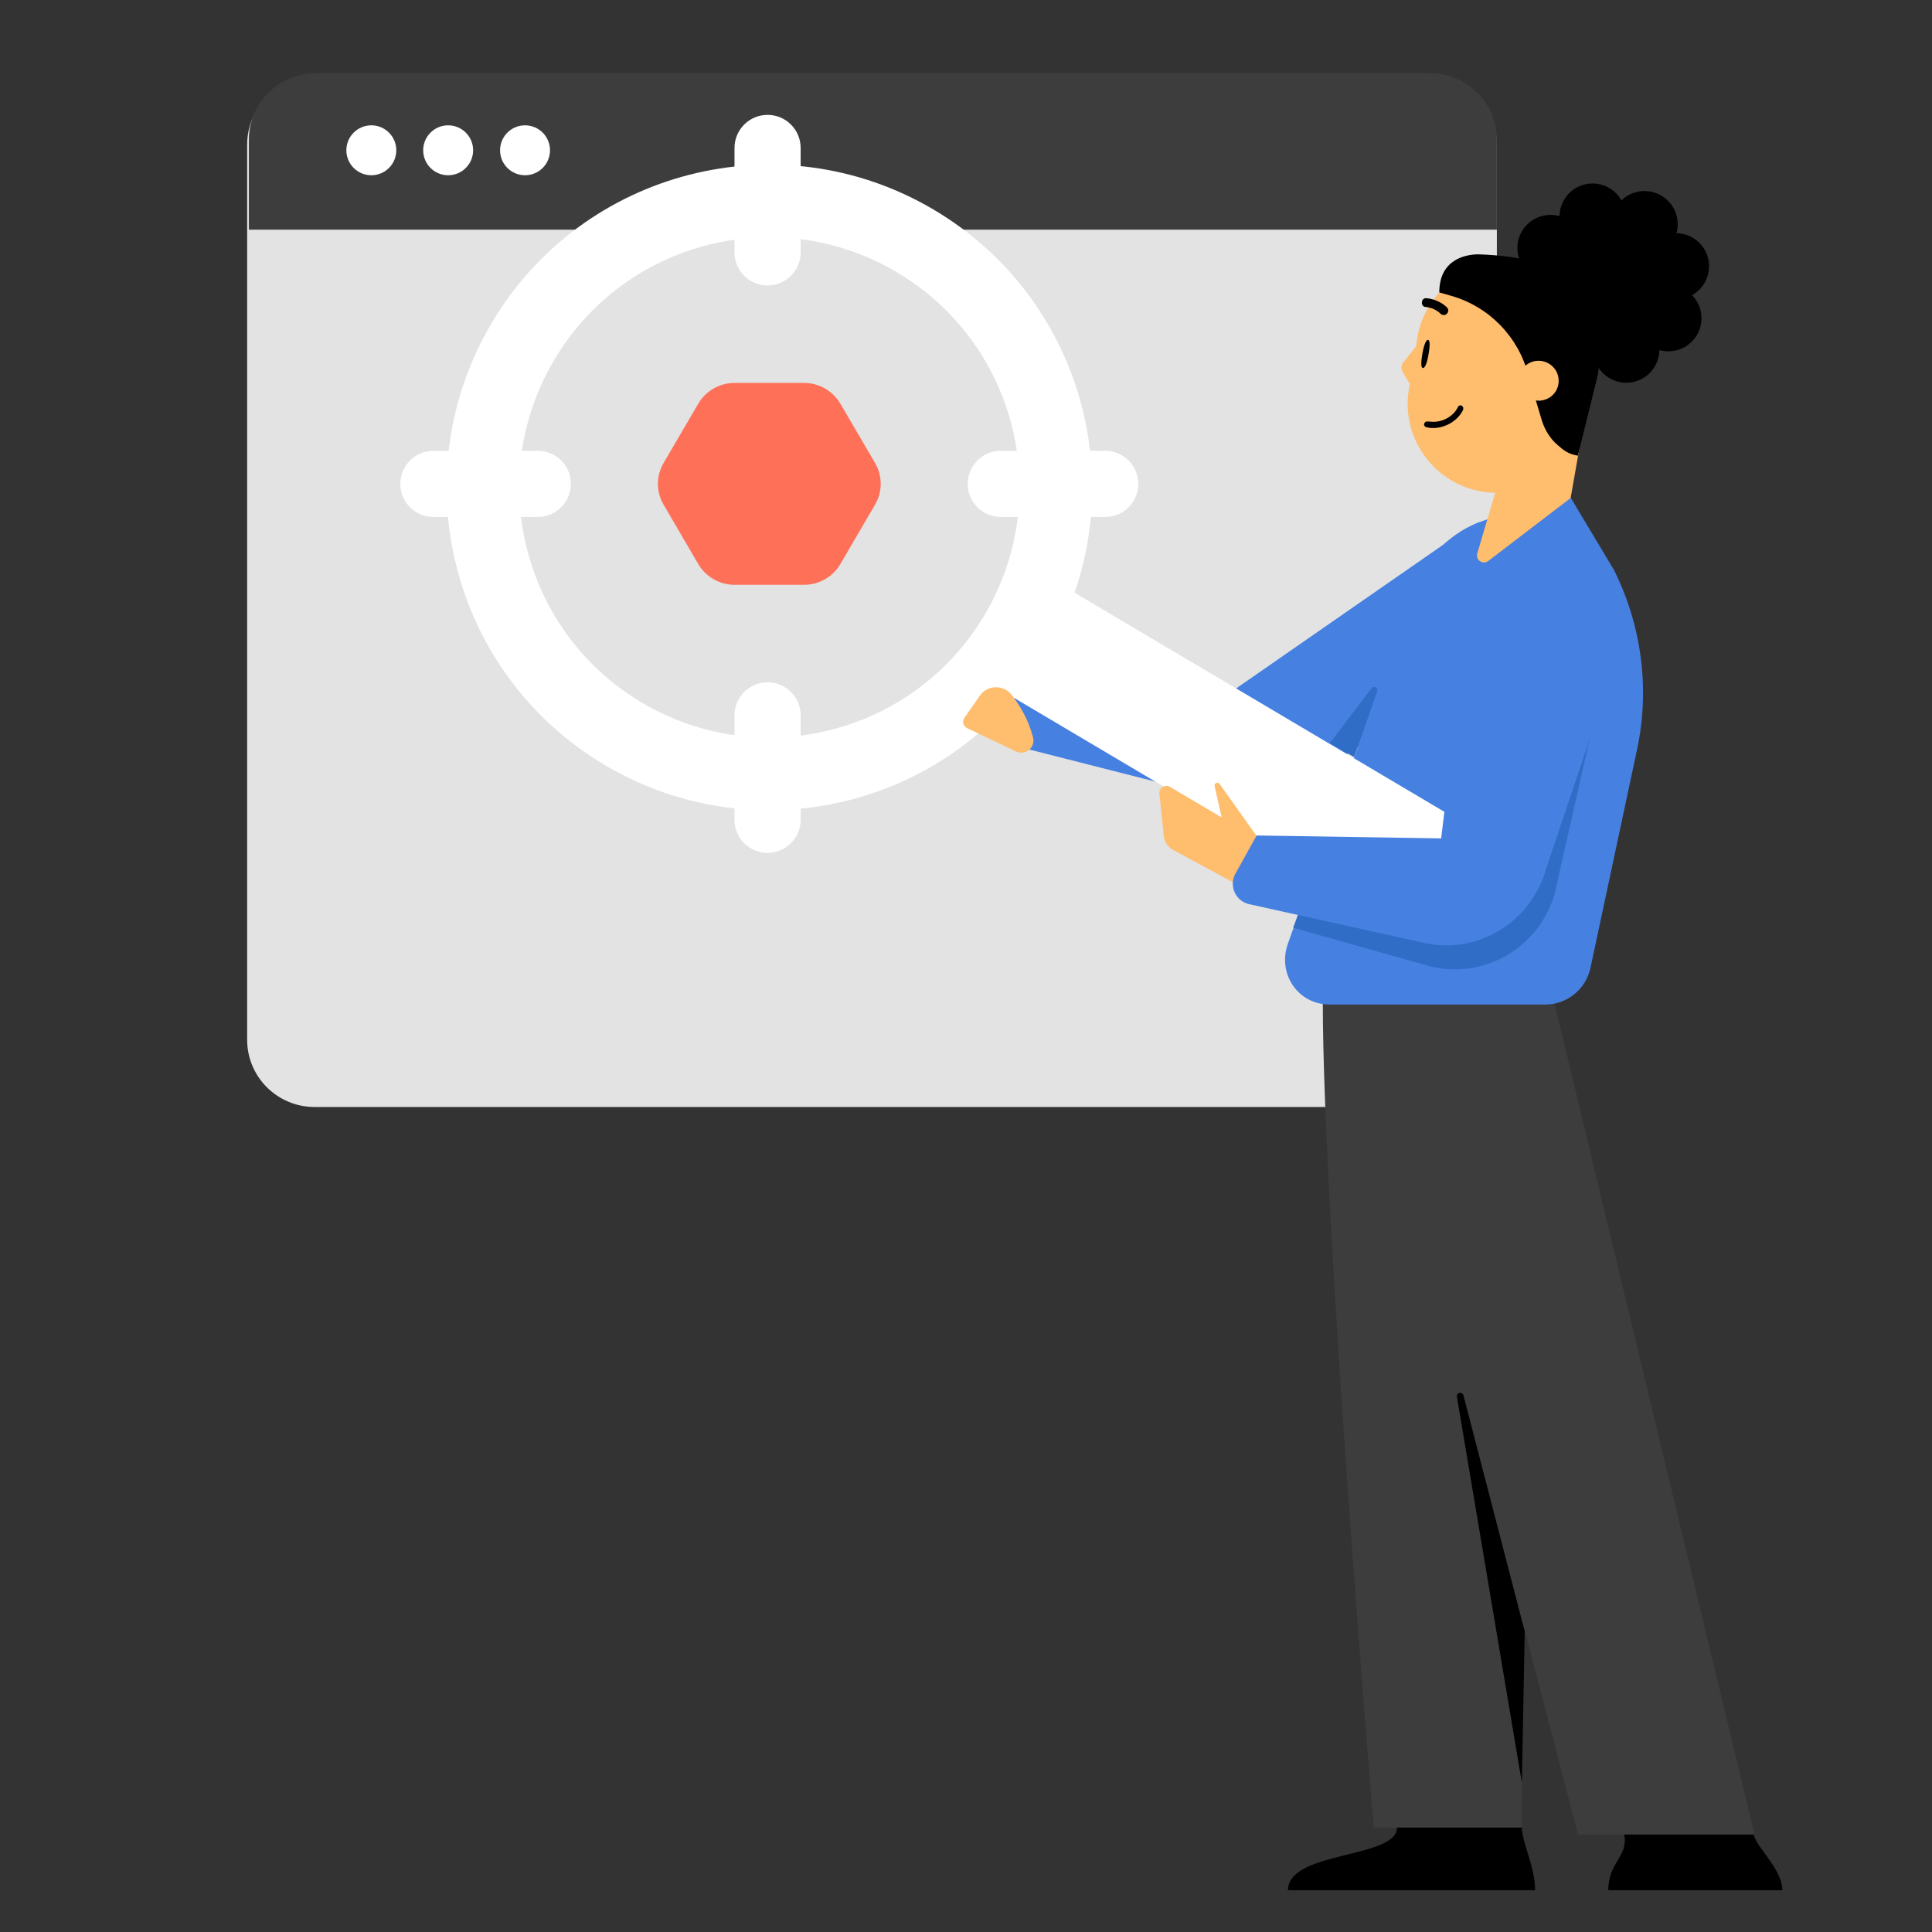 <svg width="555" height="555" viewBox="0 0 555 555" fill="none" xmlns="http://www.w3.org/2000/svg">
<rect x="0" y="0" width="555" height="555" fill="#333333" stroke="none"/>
<path d="M71 41.546C71 30.889 79.671 22.25 90.368 22.25H410.632C421.329 22.25 430 30.889 430 41.546V298.703C430 309.36 421.329 318 410.632 318H90.368C79.671 318 71 309.36 71 298.703V41.546Z" fill="#E3E3E3"/>
<path d="M71.498 40.086C71.498 29.545 80.169 21 90.866 21H410.63C421.327 21 429.998 29.545 429.998 40.086V65.984H71.498V40.086Z" fill="#3D3D3D"/>
<path d="M113.842 43.172C113.842 47.133 110.631 50.344 106.67 50.344C102.709 50.344 99.498 47.133 99.498 43.172C99.498 39.211 102.709 36 106.67 36C110.631 36 113.842 39.211 113.842 43.172Z" fill="white"/>
<path d="M135.913 43.172C135.913 47.133 132.702 50.344 128.741 50.344C124.779 50.344 121.568 47.133 121.568 43.172C121.568 39.211 124.779 36 128.741 36C132.702 36 135.913 39.211 135.913 43.172Z" fill="white"/>
<path d="M157.999 43.172C157.999 47.133 154.788 50.344 150.826 50.344C146.865 50.344 143.654 47.133 143.654 43.172C143.654 39.211 146.865 36 150.826 36C154.788 36 157.999 39.211 157.999 43.172Z" fill="white"/>
<path d="M437.993 288H380C380 350.019 394.632 525 394.632 525H437.121L438 288H437.993Z" fill="#3D3D3D"/>
<path d="M391 288H446.5L504 527H453.316L391 288Z" fill="#3D3D3D"/>
<path d="M466.593 527C467.784 533.408 462 534.901 462 543H512C512 537.045 504.637 530.764 503.752 527H466.593Z" fill="black"/>
<path d="M437.159 525C437.159 528.937 441 536.551 441 543H370C370 531.613 401.314 534 401.314 525" fill="black"/>
<path d="M420.408 400.852L438 468.646L437.183 512.119L418.5 401.096C418.5 399.957 420.122 399.75 420.408 400.852Z" fill="black"/>
<path d="M350.379 201.037L416.004 155.5L419.062 196.627L375.587 223.721C367.333 228.497 356.991 230.675 347.69 228.546L320 221.5L292.31 214.454L290.518 197.887L350.379 201.037Z" fill="#4680E1"/>
<path d="M456.879 278.115L470.238 215.481C474.018 197.963 471.624 179.816 463.684 163.811L450.133 141.176L424.365 150.2C415.921 153.729 409.242 160.66 406.217 169.23L370.002 271C366.851 279.696 372.821 288.575 382.021 288.575H443.899C450.074 288.575 455.493 284.29 456.879 278.115Z" fill="#4680E1"/>
<path d="M451.195 143.067L441.249 136.969L429.907 140.245L424.362 159.023C423.858 160.913 426 162.3 427.512 161.165L451.195 143.067Z" fill="#FFBD6E"/>
<path d="M389.002 217.5L395.631 198.592C396.009 197.584 394.623 196.828 393.993 197.71L382.002 213.5L389.002 217.5Z" fill="#306DC6"/>
<path d="M433.231 193.375L416.533 248.725L378.496 247.5L371.496 266.5L410.609 277.547C425.72 281.353 440.49 272.947 445.669 259.412L445.758 259.261C445.984 258.668 446.3 257.925 446.489 257.219L460.969 193.186L442.431 181.227L437.679 183.306" fill="#306DC6"/>
<path fill-rule="evenodd" clip-rule="evenodd" d="M282.837 176.65C262.608 210.79 218.533 222.067 184.393 201.838C150.253 181.608 138.976 137.533 159.205 103.393C179.435 69.253 223.51 57.976 257.65 78.206C291.79 98.435 303.067 142.51 282.837 176.65ZM300.782 187.283C274.68 231.333 217.81 245.883 173.76 219.782C129.71 193.68 115.16 136.811 141.261 92.76C167.363 48.71 224.232 34.16 268.283 60.261C312.333 86.363 326.883 143.232 300.782 187.283Z" fill="white"/>
<path d="M307.33 169.46C302.375 166.524 295.978 168.161 293.042 173.116L285.907 185.157C282.971 190.113 284.608 196.51 289.563 199.446L401.256 265.628C406.211 268.565 412.608 266.928 415.544 261.973L422.679 249.931C425.615 244.976 423.978 238.579 419.023 235.643L307.33 169.46Z" fill="white"/>
<path d="M210.999 42.5C210.999 37.253 215.252 33 220.499 33C225.746 33 229.999 37.253 229.999 42.5V72.5C229.999 77.747 225.746 82 220.499 82C215.252 82 210.999 77.747 210.999 72.5V42.5Z" fill="white"/>
<path d="M317.499 129.5C322.746 129.5 326.999 133.753 326.999 139C326.999 144.247 322.746 148.5 317.499 148.5L287.499 148.5C282.252 148.5 277.999 144.247 277.999 139C277.999 133.753 282.252 129.5 287.499 129.5L317.499 129.5Z" fill="white"/>
<path d="M210.999 205.5C210.999 200.253 215.252 196 220.499 196C225.746 196 229.999 200.253 229.999 205.5V235.5C229.999 240.747 225.746 245 220.499 245C215.252 245 210.999 240.747 210.999 235.5V205.5Z" fill="white"/>
<path d="M154.499 129.5C159.746 129.5 163.999 133.753 163.999 139C163.999 144.247 159.746 148.5 154.499 148.5L124.499 148.5C119.252 148.5 114.999 144.247 114.999 139C114.999 133.753 119.252 129.5 124.499 129.5L154.499 129.5Z" fill="white"/>
<path d="M230.95 110H211.047C206.728 110 202.737 112.275 200.577 115.983L190.619 133.018C188.459 136.711 188.459 141.275 190.619 144.969L200.577 162.017C202.737 165.711 206.728 168 211.047 168H230.95C235.269 168 239.261 165.725 241.421 162.017L251.379 144.969C253.539 141.275 253.539 136.711 251.379 133.018L241.421 115.983C239.261 112.289 235.269 110 230.95 110Z" fill="#FF7059"/>
<path d="M336.601 243.939L356.417 254.644L363 243L350.348 225.18C349.833 224.476 348.724 224.981 348.915 225.831L350.938 234.813L336.071 226.031C334.65 225.192 332.88 226.327 333.05 227.968L334.309 240.079C334.471 241.639 335.309 243.05 336.601 243.939Z" fill="#FFBD6E"/>
<path d="M462.852 193.813L442.133 160.152L416.512 220.152L411.345 262.648L443.179 252.503L462.852 193.813Z" fill="#4680E1"/>
<path d="M360.996 240L445.089 241.352C445.429 260.911 427.042 275.466 408.114 270.652L358.85 259.74C354.932 258.872 352.954 254.476 354.903 250.968L360.996 240Z" fill="#4680E1"/>
<path fill-rule="evenodd" clip-rule="evenodd" d="M451.194 143.067L428.299 141.513C413.176 140.505 402.212 126.642 404.733 111.772L404.975 110.293L403.001 106.963C402.371 106.081 402.497 104.947 403.127 104.064L406.727 99.596L407.127 97.153C409.396 83.164 422.628 73.712 436.617 75.981C450.606 78.249 460.057 91.482 457.789 105.47L451.194 143.067Z" fill="#FFBD6E"/>
<path d="M414.535 90.465C414.913 90.591 415.291 90.465 415.669 90.086C416.173 89.582 416.173 88.826 415.669 88.322C415.543 88.196 413.526 86.054 409.872 85.675C409.116 85.549 408.485 86.054 408.485 86.81C408.359 87.566 408.863 88.196 409.62 88.196C412.266 88.448 413.778 90.086 413.778 90.086C414.03 90.338 414.283 90.465 414.535 90.465Z" fill="black"/>
<path d="M408.608 101.553C408.23 103.822 408.104 105.586 408.734 105.712C409.364 105.838 409.994 104.074 410.372 101.805C410.751 99.537 410.877 97.773 410.246 97.647C409.616 97.521 408.986 99.411 408.608 101.553Z" fill="black"/>
<path d="M410.12 121.089C409.616 120.963 409.238 121.341 409.112 121.719C408.986 122.097 409.238 122.601 409.742 122.727C409.994 122.727 410.12 122.853 410.372 122.853C414.279 123.483 418.69 121.215 420.328 117.686V117.056C420.202 116.804 420.076 116.678 419.95 116.552C419.866 116.552 419.782 116.51 419.698 116.426C419.32 116.426 418.942 116.552 418.816 116.93C417.43 119.828 413.901 121.593 410.624 121.089H410.12Z" fill="black"/>
<path d="M458.937 107.971L453.266 130.908C450.494 130.404 449.359 129.521 447.343 127.757C445.327 125.993 443.814 123.598 442.932 120.826L439.025 107.719C436.199 96.743 427.768 88.087 416.87 84.974L413.463 84C413.463 74.5 420.978 73.063 424.785 73.062C451 74 463.024 83.664 458.937 107.971Z" fill="black"/>
<path d="M447.169 106.846C445.783 104.074 442.38 102.813 439.482 104.2C436.709 105.586 435.449 108.989 436.835 111.887C438.221 114.66 441.624 115.92 444.523 114.534C447.421 113.147 448.555 109.745 447.169 106.846Z" fill="#FFBD6E"/>
<path d="M296.74 211.761C295.443 206.705 292.994 202.675 290.696 199.717C288.453 196.644 283.679 196.656 281.526 199.78L277.028 206.218C276.321 207.231 276.692 208.637 277.807 209.169L291.648 215.772C294.505 217.278 297.574 214.734 296.74 211.761Z" fill="#FFBD6E"/>
<path fill-rule="evenodd" clip-rule="evenodd" d="M469.51 109.66C464.423 110.947 459.257 107.867 457.969 102.781L448.29 64.539C447.003 59.452 450.082 54.285 455.169 52.998C460.255 51.711 465.422 54.79 466.709 59.877L476.388 98.119C477.676 103.205 474.596 108.372 469.51 109.66Z" fill="black"/>
<path fill-rule="evenodd" clip-rule="evenodd" d="M434.008 88.5C432.721 83.414 435.801 78.247 440.887 76.959L479.129 67.28C484.216 65.993 489.382 69.073 490.67 74.159C491.957 79.245 488.878 84.412 483.791 85.699L445.549 95.379C440.463 96.666 435.296 93.586 434.008 88.5Z" fill="black"/>
<path fill-rule="evenodd" clip-rule="evenodd" d="M447.639 105.98C443.132 103.293 441.637 97.495 444.299 93.029L464.314 59.449C466.976 54.982 472.787 53.539 477.294 56.226C481.801 58.912 483.297 64.71 480.635 69.177L460.619 102.757C457.957 107.223 452.146 108.666 447.639 105.98Z" fill="black"/>
<path fill-rule="evenodd" clip-rule="evenodd" d="M437.236 66.365C439.923 61.858 445.754 60.383 450.261 63.069L484.146 83.266C488.653 85.952 490.129 91.783 487.443 96.29C484.756 100.797 478.925 102.273 474.418 99.587L440.533 79.39C436.026 76.703 434.55 70.872 437.236 66.365Z" fill="black"/>
</svg>
